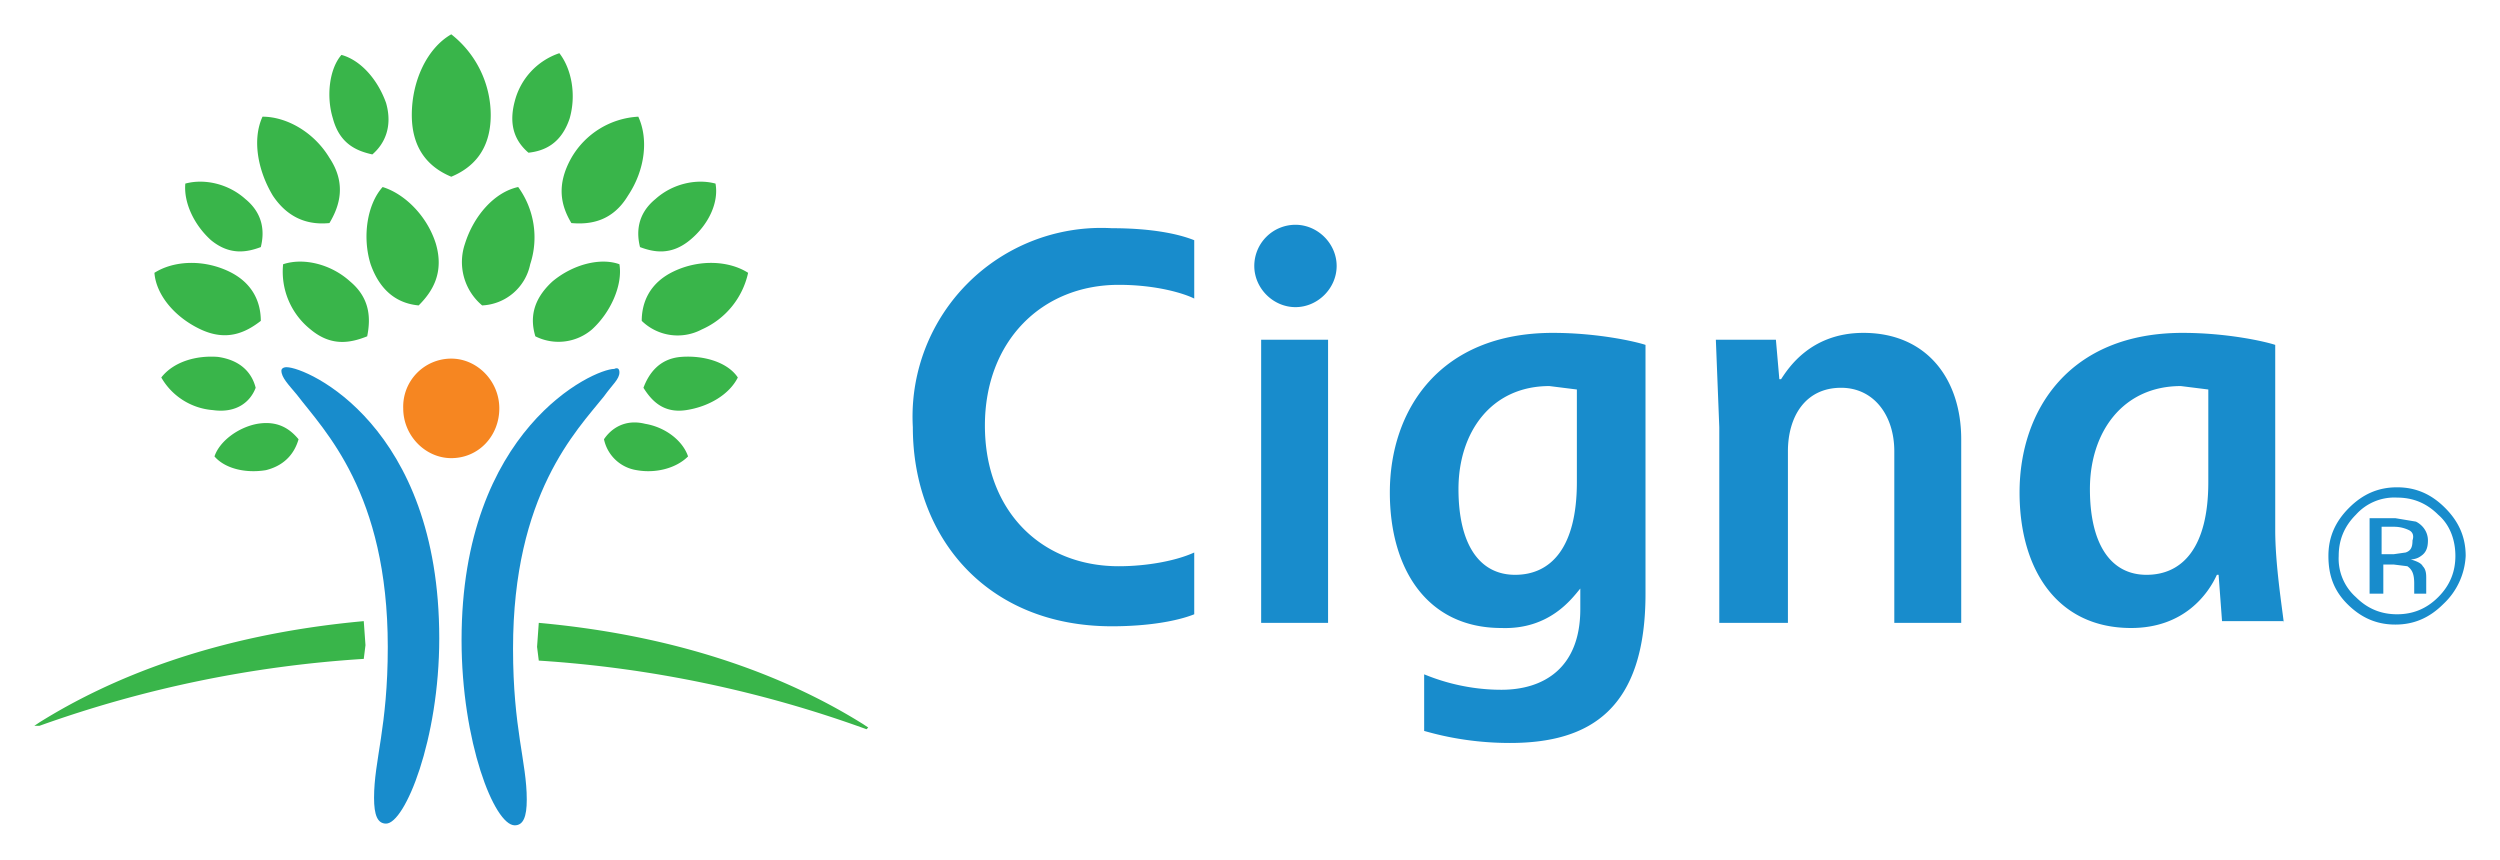 <svg xmlns="http://www.w3.org/2000/svg" data-name="cigna-logo" viewBox="0 0 145.7 50.1" id="cigna-logo"><path fill="#188ccc" d="M16.7 21.4c1.2 0 8.9 3.4 8.9 15.8 0 5.9-2 10.8-3.1 10.8-.5 0-.7-.5-.7-1.5 0-2.2.8-4.1.8-8.8 0-9-3.7-12.6-5.3-14.7-.5-.6-.9-1-.9-1.4 0-.1.1-.2.3-.2m19.4.3c0 .4-.4.7-.9 1.4-1.6 2-5.3 5.7-5.3 14.7 0 4.7.8 6.6.8 8.8 0 1-.2 1.5-.7 1.5-1.2 0-3.1-4.9-3.1-10.8 0-12.3 7.7-15.8 8.9-15.8.2-.1.3 0 .3.2"/><path fill="#f68621" d="M23.5 23.8c0 1.6 1.3 2.9 2.8 2.9 1.6 0 2.8-1.3 2.8-2.9s-1.3-2.9-2.8-2.9a2.8 2.8 0 0 0-2.8 2.9"/><path fill="#39b54a" d="M11.7 19.2c-1.5-.7-2.6-2-2.7-3.3 1.1-.7 2.8-.8 4.3-.1s1.9 1.9 1.9 2.9c-.9.7-2 1.2-3.5.5m4.2-7.8c-.9-1.5-1.2-3.3-.6-4.6 1.4 0 3 .9 3.9 2.4 1 1.5.6 2.8 0 3.8-1 .1-2.3-.1-3.3-1.6m2.2 7.8a4.3 4.3 0 0 1-1.6-3.8c1.2-.4 2.8 0 3.9 1 1.2 1 1.2 2.2 1 3.2-1 .4-2.1.6-3.3-.4m3.5-3.8c-.5-1.6-.2-3.5.7-4.5 1.3.4 2.6 1.7 3.1 3.3.5 1.7-.2 2.8-1 3.6-1.1-.1-2.2-.7-2.8-2.4m-6.1 12c-1.2.2-2.4-.1-3-.8.3-.9 1.4-1.7 2.5-1.9 1.2-.2 1.9.3 2.4.9-.2.7-.7 1.5-1.9 1.8m-3.1-3.5a3.8 3.8 0 0 1-3-1.9c.7-.9 2-1.3 3.3-1.2 1.4.2 2 1 2.2 1.8-.3.8-1.1 1.5-2.5 1.3m-.1-9.9c-1-.9-1.6-2.2-1.5-3.3 1.1-.3 2.5 0 3.5.9 1.1.9 1.1 2 .9 2.8-.8.3-1.8.5-2.9-.4m7.1-7.1c-.4-1.3-.2-2.9.5-3.7C21 3.5 22 4.6 22.5 6c.4 1.4-.1 2.4-.8 3-.9-.2-1.9-.6-2.3-2.1M2 42.3h.3a68.7 68.7 0 0 1 18.9-3.9l.1-.8-.1-1.4c-8.8.8-14.9 3.4-18.9 5.9l-.3.2M24 6.7c0-2 .9-3.9 2.3-4.7a6 6 0 0 1 2.3 4.7c0 2.1-1.1 3.1-2.3 3.6-1.2-.5-2.3-1.5-2.3-3.6m13.4 12c0-1 .4-2.2 1.9-2.9s3.2-.6 4.3.1a4.7 4.7 0 0 1-2.7 3.3 3 3 0 0 1-3.5-.5M33.3 13c-.6-1-.9-2.2 0-3.8a4.8 4.8 0 0 1 3.9-2.4c.6 1.3.4 3.1-.6 4.6-.9 1.5-2.2 1.7-3.3 1.6m-2.1 6.6c-.3-1-.2-2.1 1-3.2 1.2-1 2.8-1.4 3.9-1 .2 1.2-.5 2.8-1.6 3.8a3 3 0 0 1-3.3.4m-3.1-1.8a3.3 3.3 0 0 1-1-3.6c.5-1.6 1.7-3 3.1-3.3a5 5 0 0 1 .7 4.5 3 3 0 0 1-2.8 2.4m7.1 7.8c.4-.6 1.2-1.2 2.4-.9 1.2.2 2.2 1 2.5 1.9-.7.7-1.9 1-3 .8a2.3 2.3 0 0 1-1.9-1.8m2.3-3c.3-.8.9-1.7 2.2-1.8s2.7.3 3.3 1.2c-.5 1-1.7 1.7-3 1.9s-2-.5-2.5-1.3m-.2-8.2c-.2-.8-.2-1.9.9-2.8 1-.9 2.4-1.2 3.5-.9.2 1.1-.4 2.4-1.5 3.3s-2.1.7-2.9.4m-6.5-5.5c-.7-.6-1.2-1.5-.8-3a4 4 0 0 1 2.6-2.8c.7.9 1 2.4.6 3.8-.5 1.5-1.5 1.9-2.4 2m19.5 33.3c-4-2.5-10.1-5.1-18.9-5.9l-.1 1.4.1.8a68.7 68.7 0 0 1 19.1 4l.1-.1-.3-.2"/><path fill="#188ccc" d="M73.1 15.5c0 1.3 1.1 2.4 2.4 2.4s2.4-1.1 2.4-2.4-1.1-2.4-2.4-2.4a2.4 2.4 0 0 0-2.4 2.4m18.8 12.6c0 3.8-1.5 5.4-3.6 5.4s-3.3-1.8-3.3-5c0-3.3 1.9-6 5.3-6l1.6.2v5.4zm.2 6.2v1.2c0 3.4-2.1 4.7-4.6 4.7-2.3 0-4-.7-4.5-.9v3.3c.4.1 2.3.7 5 .7 4.7 0 7.9-2 7.9-8.7V20.1c-.6-.2-2.8-.7-5.4-.7-6.6 0-9.5 4.5-9.5 9.3 0 4.5 2.2 7.9 6.5 7.9 2.8.1 4.1-1.7 4.6-2.3zm-22.5-2.1c-1.1.5-2.8.8-4.4.8-4.5 0-7.8-3.2-7.8-8.2 0-4.9 3.3-8.2 7.8-8.2 2.2 0 3.8.5 4.4.8V14c-1-.4-2.6-.7-4.8-.7a11 11 0 0 0-11.6 11.6c0 6.4 4.3 11.6 11.6 11.6 2.1 0 3.8-.3 4.8-.7v-3.6zm59.1-4.1c0 3.8-1.5 5.4-3.6 5.4s-3.3-1.8-3.3-5c0-3.3 1.9-6 5.3-6l1.6.2v5.4zm4.4 8.2c-.1-.9-.5-3.4-.5-5.4V20.1c-.6-.2-2.8-.7-5.4-.7-6.6 0-9.5 4.5-9.5 9.3 0 4.5 2.2 7.9 6.5 7.9 3.1 0 4.5-2 5-3.1h.1l.2 2.7h3.6zM77.4 19.8h-3.9v16.5h3.9V19.8zm22.8 16.5V24.9l-.2-5.1h3.5l.2 2.3h.1c.4-.6 1.7-2.7 4.8-2.7 3.7 0 5.7 2.7 5.7 6.2v10.7h-3.9v-10c0-2.1-1.2-3.7-3.1-3.7-2.1 0-3.1 1.7-3.1 3.7v10h-4zm40.2-5.4a2 2 0 0 0-.9-.2h-.7v1.6h.7l.7-.1c.3-.1.4-.3.4-.7.1-.3 0-.5-.2-.6m-.8-.7 1.2.2c.4.2.7.6.7 1.1 0 .4-.1.7-.4.9a1 1 0 0 1-.6.2c.3.1.6.2.7.4.2.2.2.5.2.7v.9h-.7V34c0-.5-.1-.8-.4-1l-.8-.1h-.6v1.7h-.8v-4.4h1.5zm-2.3-.2c-.7.7-1 1.5-1 2.4a3 3 0 0 0 1 2.4c.7.7 1.5 1 2.4 1s1.7-.3 2.4-1 1-1.5 1-2.4-.3-1.8-1-2.4c-.7-.7-1.5-1-2.4-1a3 3 0 0 0-2.4 1m5.1 5.2c-.8.8-1.7 1.2-2.8 1.2s-2-.4-2.8-1.2-1.1-1.7-1.1-2.8.4-2 1.2-2.8 1.7-1.2 2.8-1.2 2 .4 2.8 1.2 1.2 1.7 1.2 2.8a4.1 4.1 0 0 1-1.3 2.8"/></svg>